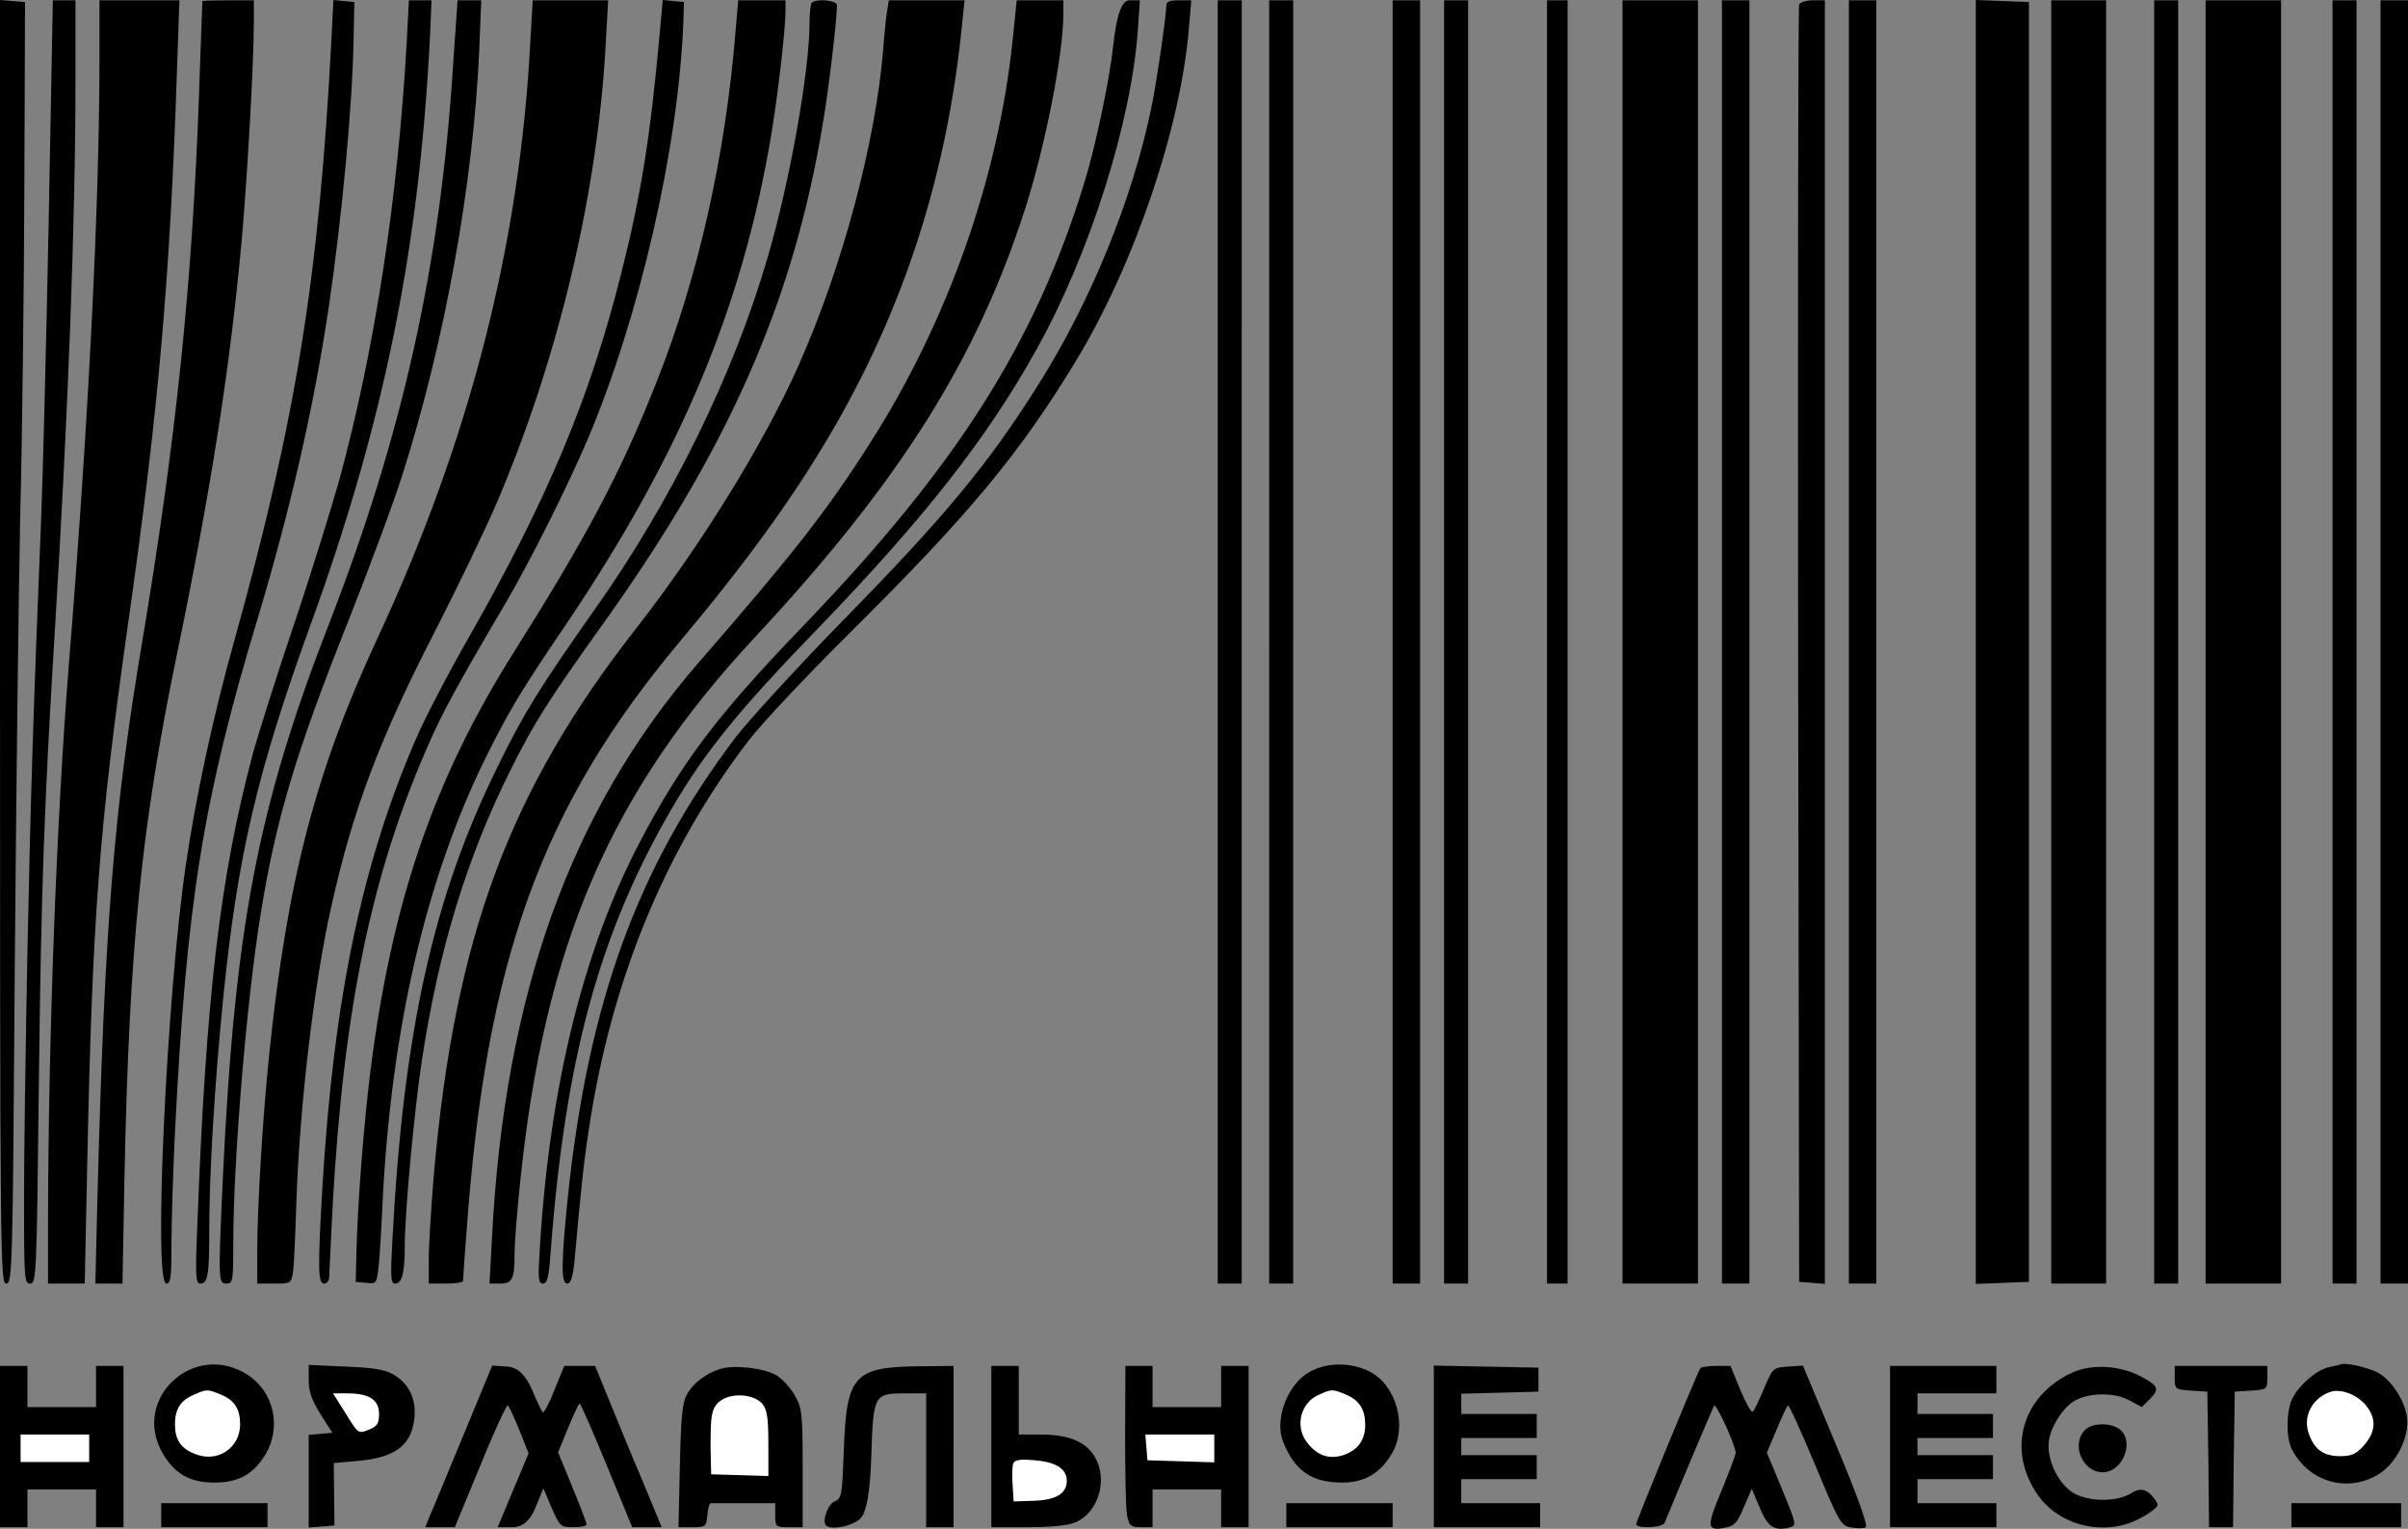 <?xml version="1.0" encoding="UTF-8"?> <svg xmlns="http://www.w3.org/2000/svg" id="_Слой_1" data-name="Слой 1" viewBox="0 0 702 445.57"><rect x="0" y="0" width="702" height="445.57" fill="#808080" stroke="none"/> <defs> <style> .cls-1 { fill: #fff; } </style> </defs> <path d="M7.1,54.1c-.1,29.4-.6,72.6-1.2,96-.5,23.4-1.2,83.3-1.6,133.2-.6,87.3-.7,90.8-2.5,90.8-1.7,0-1.8-5.9-1.8-187.1V0L3.6,.3l3.7,.3-.2,53.5Zm14.9-30.3c0,40.5-2.1,96.1-6,159.8-3.1,50.9-4,74.3-4.7,134.2-.6,53.7-.7,56.3-2.5,56.3-1.7,0-1.8-1.4-1.8-24.8,0-13.6,.5-46.1,1-72.2,.9-44.2,1.7-69.4,4-126,.5-12.4,1.5-51.4,2.2-86.8L15.4,.1h6.6V23.8Zm29.6-3.5c-2,60.5-5.4,99.2-14.1,160.3-8.7,61.4-10.6,86.8-12.1,160.2l-.7,33.3H14v-18.8c.1-52.8,2.5-116.7,6-160.7C25.8,123.1,29,60,29,16.8V.1h23.3l-.7,20.2Zm22.4-13.5c0,11.3-1.9,44.8-3.5,62.8-3.4,37.4-8.9,72.5-18.8,120.5-10.5,50.7-14,85.6-15.4,152.2l-.6,31.8h-7.9l.6-24.7c2.1-80.3,4.8-113.2,13.1-162.6,9.8-58.8,14.5-103.4,16.5-158.7,.5-15.1,1-27.6,1-27.8,0-.1,3.4-.2,7.5-.2h7.5V6.8Zm29.1,3.8c-.3,19.8-3.4,52.6-7.2,78.5-4.4,29.6-11.3,59.6-20.8,91.2-15.9,52.7-20.7,82.5-24.1,149.8-.5,10.7-1,25-1,31.7,0,10.3-.2,12.3-1.5,12.3-3.8,0,0-82.8,5.6-121.5,2.9-19.9,7.9-43.4,14.3-66.2,18-64.6,24.6-105.9,28.2-174.6l.6-11.8,3,.3,3.1,.3-.2,10Zm22.3-.8c-3.1,62.2-13.3,112.9-34.8,172.1-15.7,43.3-21.4,67.6-25.6,109.7-2.5,25.1-4,50.8-4,66.9,0,13.3-.4,15.6-2.7,15.6-1.2,0-1.4-2.3-.8-16.3,2.5-66.8,6.6-102,16.1-137.7,1.4-5.2,6.7-22.1,11.9-37.5s11.2-34.8,13.5-43c10.3-38,17-81.7,19.6-127.8L119.2,.1h6.6l-.4,9.7Zm14.3,5c-1.7,38.7-10.1,85-22.3,123.3-2.5,8-9.7,27.3-15.9,43-15.2,38.1-21,57.4-25.5,85.2-4.1,25.2-8,71.9-8,96.3,0,10.8-.1,11.5-2,11.5-2.4,0-2.4-1-1-31.5,3.5-72.6,10.1-107.3,31-161,21.4-55.1,32.4-104.4,36.1-162.8L133.4,.1h6.9l-.6,14.7Zm36.9-2.3c-2.3,43.4-13.7,91.7-31.8,134.1-3.3,7.7-11.3,24.3-17.8,37-16.3,31.7-24,51.9-30.4,80.5-5.1,22.7-9.3,58.8-10.2,86.4-.3,9.4-.7,18.6-1,20.3-.5,3.2-.6,3.3-5.4,3.3h-5v-9.8c0-12.6,1.6-38.9,3.5-57.2,5.3-50.9,13.5-82.3,31.6-121.2,26.8-57.6,41.4-114.5,44.5-173.6l.7-12.2h22l-.7,12.4Zm22.6-5.9c-1.4,36.5-12.8,85.9-27.9,121.5-5.9,13.8-16.5,35-23.8,47.5-14.5,24.6-18.6,32.2-22.9,42.1-16.3,37.2-24.4,76.2-27.6,133.3-.5,10.2-1,19.5-1,20.8,0,1.4-.6,2.3-1.5,2.3-1.8,0-1.9-4.1-.5-28.3,3.3-54.9,11.6-94.7,27.6-131.2,2.5-5.7,9.2-18.6,15-28.7,22.9-40.2,35.3-69.6,44.5-106.2,5.9-23.3,8.6-40.3,11.5-72.9l.6-6.8,3.1,.3,3.1,.3-.2,6Zm29.8-3.6c0,5.5-2.1,23.7-4.1,35.9-8.4,50.6-26.5,93.7-60.3,143.7-12.9,19-16.1,24.4-22.9,38-17.5,35.4-27.7,79.2-30.2,130.5-.3,6.9-.8,14.9-1.1,17.8-.6,5.2-.6,5.3-3.6,5l-3.1-.3,.2-8c.3-14.2,2.1-37.6,4.1-53.5,6.2-49.2,18.5-85.1,41.8-122,21.3-33.8,31.1-52.2,41.5-78.5,12.3-30.9,20.3-66.6,23.2-103.3l.7-8.2h13.8V3Zm15-1.5c0,4.2-2.3,23.7-4.1,34.4-8.6,52.2-27.7,95.4-65.3,147.6-14.6,20.5-18.8,27-25.5,40.4-12.9,25.7-21.2,52.7-26.1,85.1-2.2,14.4-5,44.4-5,54.1,0,8-.8,11-2.8,11-1.3,0-1.4-1.7-.8-12.8,3.2-60.7,11.9-99.8,30.6-137.7,7.6-15.6,12.4-23.3,28.4-46,22.4-31.6,40.5-68.5,50.4-102.6,6.4-21.7,12.2-54.3,12.2-68.3,0-2.9,.3-5.6,.7-5.9,1.3-1.3,7.3-.7,7.3,.7Zm36.5,5.3c-4.3,43.8-16.9,83.1-38.6,120-11.2,19-24.6,37.4-43.8,60.3-40.2,48-56.4,92.6-62.1,172-.6,7.4-1,13.8-1,14.2,0,.5-2.2,.8-5,.8h-5v-7.3c0-3.9,.7-15.1,1.5-24.7,6.1-69,21.9-111.6,59-159,18.8-24.1,37.2-53.8,47.3-76.6,12.8-28.7,22.5-65.1,24.7-92.4,.3-4.1,.8-9,1.1-10.8l.5-3.2h22.1l-.7,6.7Zm29.5-2.5c-.1,11.9-5.2,37.9-11.1,56.4-14.1,44-36.6,79.7-78.7,124.9-42.3,45.4-61.5,89.7-68.6,159.3-.9,8.4-1.6,17.7-1.6,20.6,0,7.3-.6,8.6-4.3,8.6h-3l.7-12.8c3.6-71.3,22.9-125.1,60.2-168.1,28.1-32.3,37.6-44.5,50.2-64.3,22.5-35.3,37.2-76.9,41.4-117.1l1.2-11.7h13.6V4.3Zm21.7,4.6c-1.9,26.8-14.1,65.3-29.4,92.7-14.4,26-32.9,49.5-63.7,81.4-22.7,23.4-32.9,35.9-42.2,51.7-21.5,36.6-31.6,73.2-35.9,130.6-.5,7-1,8.8-2.2,8.8-1.4,0-1.5-1.4-.9-10.8,2.9-47,12.8-86.9,29.3-118.2,12.1-23,22.3-36.5,46.8-62,45.4-47.1,68.2-83,82.6-129.8,3.3-10.6,7.4-30.3,8.4-39.7Q325.9,.1,329.2,.1h3.1l-.6,8.8Zm14.9-.6c-2.4,28.8-15.8,68.5-32.7,96.5-16.6,27.4-31.2,45-66.3,79.8-12.2,12.1-25.5,26.2-29.4,31.3-24.4,31.8-40.2,70.3-46.6,113.7-1.4,9-2.3,17.6-4.1,37.7-.5,4.9-1.1,6.8-2.1,6.8-1.9,0-1.8-5.8,.1-24.8,5.9-56.9,20.3-96.5,48.8-134.2,4-5.2,18-20.5,31.2-34,30.2-30.8,42.7-45.9,57.4-69.3,15-23.8,27.1-53.4,32.6-79.7,1.6-7.3,4.4-26.8,4.5-30.3,0-1.3,.8-1.7,3.6-1.7h3.7l-.7,8.2Zm15.4,178.8v187h-7V.1h7V187.1Zm15,0v187h-7V.1h7V187.1Zm37,0v187h-8V.1h8V187.1Zm14,0v187h-7V.1h7V187.1Zm29,0v187h-6V.1h6V187.1Zm38,0v187h-22V.1h22V187.1Zm15,0v187h-8V.1h8V187.1Zm22,.1v187l-3.7-.3-3.8-.3-.3-185.5c-.1-102,0-186.1,.3-186.8,.2-.6,2-1.2,4-1.2h3.5V187.2Zm15-.1v187h-8V.1h8V187.1Zm44.5,0v186.5l-7.7,.3-7.8,.3V0l7.8,.3,7.7,.3V187.1Zm22.5,0v187h-16V.1h16V187.1Zm21,0v187h-7V.1h7V187.1Zm30,0v187h-22V.1h22V187.1Zm22,0v187h-7V.1h7V187.1Zm15,0v187h-8V.1h8V187.1ZM72.2,400.7c7.6,4.9,9.9,15.1,5.3,23-3.5,5.9-7.9,8.4-15,8.4s-11.5-2.5-15-8.4c-9.4-16,9.1-33.1,24.7-23Zm327-1c7.9,4,11.2,15.9,6.6,23.9-3.4,5.8-8,8.5-14.5,8.5-8.9,0-13.8-3.4-17.2-11.8-2.6-6.3,1-16.3,7.1-20.1,5.1-3.2,12.3-3.3,18-.5Zm293.5,.1c4.1,1.9,8.3,8.1,9,13.2,.8,6-3.3,13.9-8.8,17-9.1,5.1-20,1.7-24.8-7.7-1.7-3.3-1.6-11.4,.3-14.9,2-3.9,7-8.1,10.4-8.9,1.5-.3,3.2-.7,3.7-.9,1.6-.4,6.8,.7,10.2,2.2ZM8,404.1v6H28v-12h8v47h-8v-11H8v11H0v-47H8v6Zm106.7-3.5c4.6,2.7,6.7,7.2,6.1,12.9-.9,7.8-5.7,11.4-16.7,12.3l-6.8,.6,.1,9.1,.1,9.1-3.7,.3-3.8,.3v-27l3.4-.3,3.5-.3-3.5-5.5c-2.5-4-3.4-6.5-3.4-9.8v-4.5l10.8,.5c8.1,.3,11.5,.9,13.9,2.3Zm40.3,4.2c1.4,3.4,2.9,6.5,3.2,6.8,.3,.4,1.9-2.5,3.4-6.4l2.9-7.1h9l4.2,10.3c2.3,5.6,6.6,16.2,9.7,23.4l5.5,13.3h-8.6l-7.4-18c-4.1-9.9-7.6-18-7.9-18s-1.8,3.2-3.4,7.1l-2.9,7.1,4.2,10.2c2.3,5.5,4.1,10.4,4.1,10.8,0,.5-1.7,.8-3.9,.8-3.7,0-3.9-.2-6.3-5.7l-2.4-5.6-2.3,5.6q-2.3,5.7-6.7,5.7h-4.3l4.5-10.8,4.5-10.7-2.7-6.8c-1.5-3.7-3-7-3.4-7.2-.3-.2-4,7.7-8,17.6l-7.4,17.9h-8.6l1.3-3.3c.8-1.7,5.1-12.3,9.8-23.5l8.4-20.3,4.4,.3q4.4,.3,7.1,6.5Zm71.3-4c1.8,1.1,4.2,3.7,5.4,5.9,2.1,3.6,2.3,5.2,2.3,21.1v17.3h-4c-3.9,0-4-.1-4-3.5v-3.5h-18.7c-.5,0-.9,1.5-1.1,3.5-.3,3.4-.5,3.5-4.4,3.5h-4l.4-17.8c.3-14.1,.7-18.3,2-20.8,1.8-3.3,5.4-6.1,9.7-7.5,3.9-1.3,12.8-.3,16.4,1.8Zm51.7,20.8v23.5h-8v-39h-5.8c-9.5,0-9.6,.2-10.2,18.5q-.5,15.7-3.3,18.1c-2.5,2.2-8.4,3.3-9.9,1.9-1.2-1.2,.5-6.2,2.5-7,2.1-.9,2.2-1.8,2.7-15,.8-21.9,2.9-24.2,22.3-24.4l9.7-.1v23.5Zm19-13.5v10h6.6c7.9,0,12.9,2.1,15.5,6.4,4,6.6,1.2,16.3-5.6,19.2-2.2,.9-7.1,1.4-14,1.4h-10.5v-47h8v10Zm39-4v6h20v-12h8v47h-8v-11h-20v11h-3.4c-3,0-3.4-.4-4-3.3-.4-1.7-.6-12.3-.6-23.5l.1-20.2h7.9v6Zm112.5-2v3.5l-11.2,.3-11.3,.3v5.9h22v7h-22v5h22v7h-22v7h23v7h-31v-47.1l15.3,.3,15.2,.3v3.5Zm58.9,3.1c1.6,3.8,3.2,6.7,3.6,6.2,.5-.4,1.9-3.5,3.3-6.8,2.5-5.9,2.6-6,6.9-6.3l4.4-.3,9.7,23.2c6.3,15,9.3,23.5,8.6,23.9-.6,.4-2.5,.4-4.2,.1-3.1-.6-3.5-1.4-10.6-18.4-4.1-9.8-7.6-17.5-7.9-17.2s-1.8,3.5-3.3,7.1l-2.8,6.7,4.4,10.6c4.3,10.4,4.3,10.6,2.2,11.2-4.5,1.1-6.3-.1-8.7-5.8l-2.3-5.5-2.3,5.3c-1.8,4.4-2.7,5.5-5.2,6-5.7,1.2-5.8-.1-1.3-10.8,2.2-5.4,4.1-10.3,4.1-11,0-2-5.7-14.6-6.3-13.7-.4,.7-10.1,23.6-14.4,34.1-.6,1.5-8.3,1.8-8.3,.4,0-.8,17.6-43.7,18.7-45.4,.2-.4,2.3-.7,4.6-.7h4.2l2.9,7.1Zm74.6-3.1v4h-23v6h22v7h-22v5h22v7h-22v7h23v7h-31v-47h31v4Zm41.8-1.1c5.4,2.8,5.9,3.8,3,6.7l-2.4,2.4-3.9-2.1c-4.2-2.2-11.3-2.1-15.4,.1-3.4,1.7-7.3,7.7-7.8,11.9-.7,5.2,2.6,12.3,7.1,15.1,4.5,2.7,13,2.7,17.1,0q2.9-1.9,5.2,.2c1.3,1.2,2.3,2.7,2.3,3.3,0,.7-2.2,2.4-4.9,3.8-10.1,5.6-23.7,2.5-30.1-6.8-9-13-4.6-28.7,10-35.5,5.6-2.6,13.7-2.2,19.8,.9Zm37.2,.5c0,3.4-.1,3.5-4.7,3.8l-4.8,.3-.3,19.7-.2,19.8h-7l-.2-19.8-.3-19.7-4.7-.3c-4.7-.3-4.8-.4-4.8-3.8v-3.4h27v3.4Zm-42.8,15.3c4.1,3.7,.5,12.3-5.2,12.3s-9.3-7.8-5.3-12.2c2-2.3,8-2.4,10.5-.1Zm-540.2,24.8v3.5h-31v-7h31v3.5Zm328,0v3.5h-31v-7h31v3.5Zm294,0v3.5h-32v-7h32v3.5Z"></path> <path class="cls-1" d="M56.3,406.6c-3.7,1.6-5.3,4.2-5.3,8.5s1.6,7,5.7,8.6c6.6,2.8,13.3-1.6,13.3-8.6,0-4.4-1.6-7-5.5-8.6-4.1-1.7-4.2-1.7-8.2,.1Z"></path> <path class="cls-1" d="M384.5,406.5c-5.4,2.3-7.1,9.3-3.4,14,3,3.8,6.4,4.9,10.5,3.6,4.2-1.4,6.4-4.4,6.4-8.8s-1.6-7.1-5.5-8.8c-4.1-1.7-4.2-1.7-8,0Z"></path> <path class="cls-1" d="M679,405.8c-5,1.9-7.6,7-6,11.8s4.3,6.8,9.2,6.8c3.4,0,4.7-.6,7-3.2,3.6-4.1,3.7-8.1,.1-12.1-2.8-3-7.4-4.5-10.3-3.3Z"></path> <path class="cls-1" d="M6,422.1v4H26v-8H6v4Z"></path> <path class="cls-1" d="M100.8,412c3.6,5.9,3.7,5.9,6.7,4.7,2.5-1,3-1.8,3-4.6,0-4.1-2.8-6-9.2-6h-4.2l3.7,5.9Z"></path> <path class="cls-1" d="M210.9,407.72c-3.9,2.1-3.68,5.42-3.75,14.04l.17,7.93,6.98,.21,9.7,.3v-9.5c0-7.5-.4-9.8-1.7-11.5-2.3-2.7-7.9-3.28-11.4-1.48Z"></path> <path class="cls-1" d="M295.4,426.5c-.3,.7-.4,3.5-.2,6.2l.3,4.9,5.9-.2c6.4-.2,9.6-2.1,9.6-5.8,0-3.5-3.1-5.5-9.4-6-4.2-.4-5.8-.1-6.2,.9Z"></path> <path class="cls-1" d="M334.2,421.8l.3,3.8,9.8,.3,9.7,.3v-8.1h-20.1l.3,3.7Z"></path> </svg> 